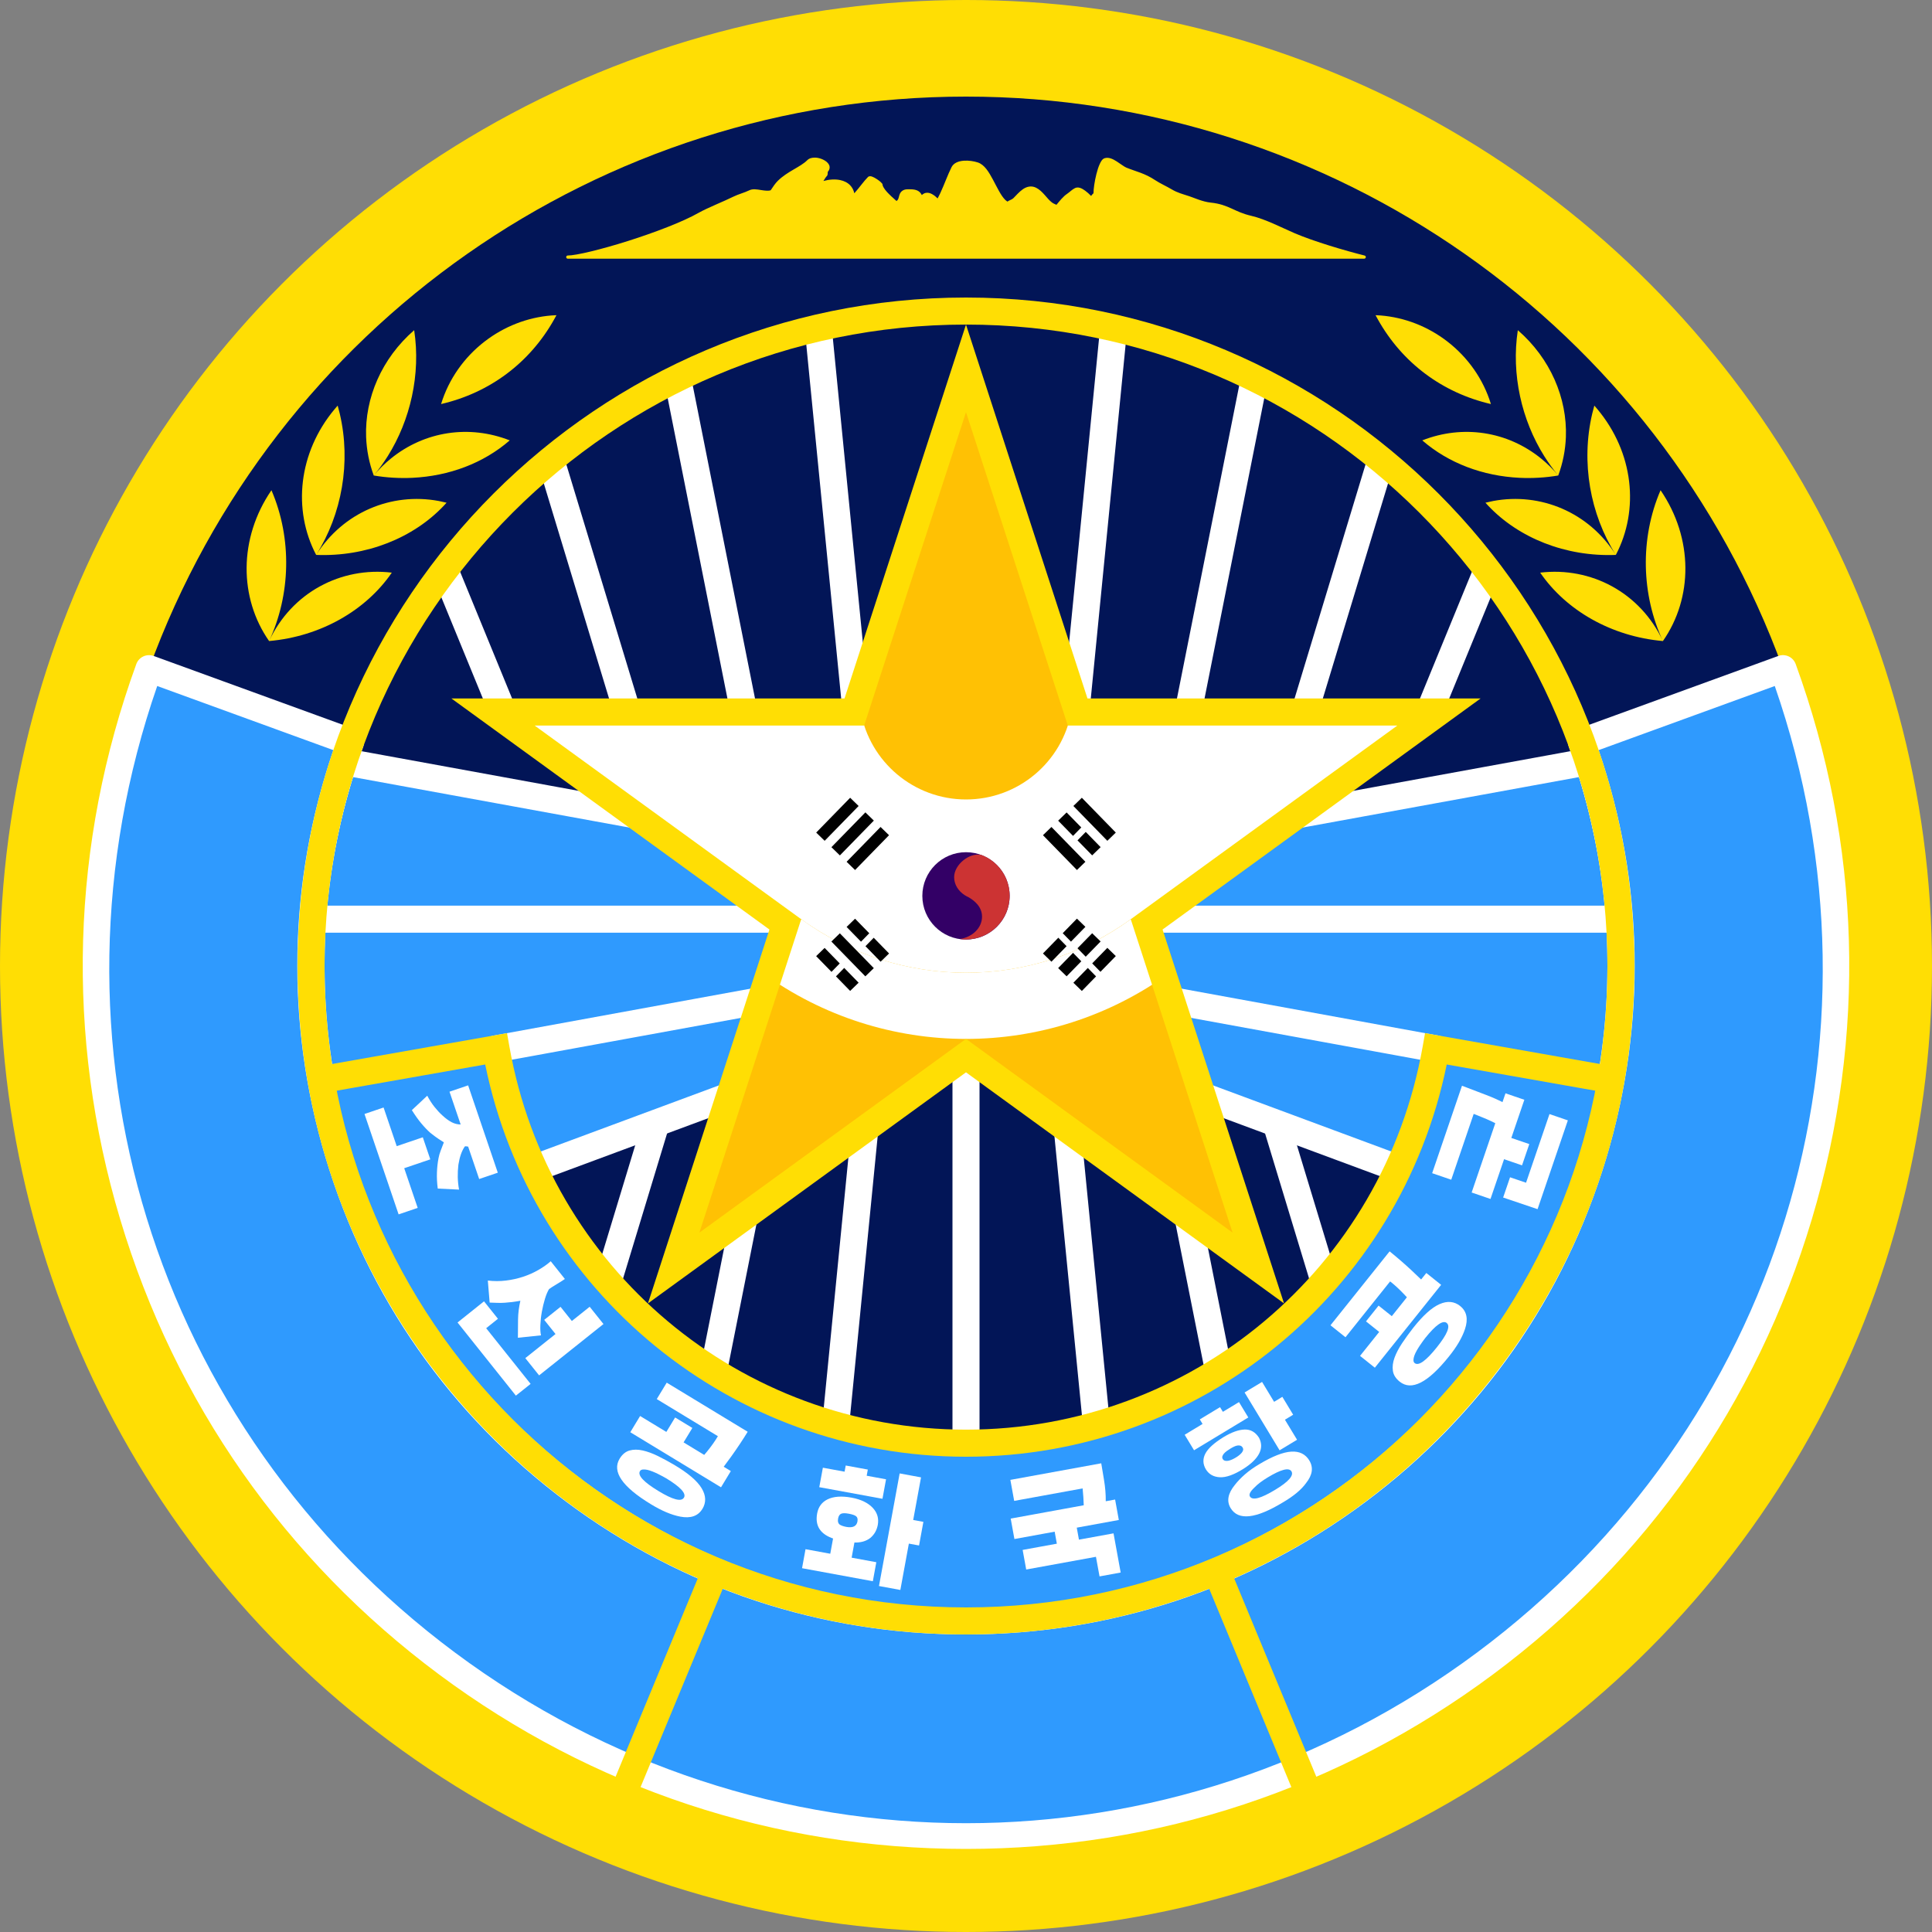 <?xml version="1.0" encoding="UTF-8"?>
<svg id="_레이어_2" data-name="레이어 2" xmlns="http://www.w3.org/2000/svg" viewBox="0 0 500 500">
  <rect x="0" y="0" width="500" height="500" fill="#808080" stroke="none"/>
  <defs>
    <style>
      .cls-1 {
        fill: #c33;
      }

      .cls-2 {
        fill: #fff;
      }

      .cls-3 {
        fill: #ffde04;
      }

      .cls-4 {
        fill: #ffc104;
      }

      .cls-5 {
        fill: #306;
      }

      .cls-6 {
        fill: #2f9afe;
      }

      .cls-7 {
        fill: #021557;
      }
    </style>
  </defs>
  <g id="svg3715">
    <g id="layer1">
      <g id="g4534">
        <g id="path860-9">
          <circle class="cls-3" cx="250" cy="250" r="250"/>
        </g>
        <g id="circle2124">
          <circle class="cls-7" cx="250" cy="250" r="199"/>
          <path d="M250,449.75c-110.14,0-199.75-89.61-199.75-199.75S139.86,50.25,250,50.25s199.75,89.61,199.75,199.75-89.61,199.75-199.75,199.75Zm0-398c-109.32,0-198.25,88.93-198.25,198.25s88.93,198.25,198.25,198.25,198.25-88.93,198.25-198.25S359.32,51.75,250,51.75Z"/>
        </g>
        <g id="g2997">
          <g id="g2457">
            <g id="g2421">
              <g id="path2409">
                <rect class="cls-2" x="119.11" y="142.44" width="7" height="46.81" transform="translate(-53.75 58.92) rotate(-22.3)"/>
              </g>
              <g id="path2411">
                <rect class="cls-2" x="149.14" y="113.92" width="7" height="76.66" transform="translate(-37.62 50.87) rotate(-16.87)"/>
              </g>
              <g id="path2413">
                <rect class="cls-2" x="180.56" y="93.47" width="7" height="96.47" transform="translate(-24.11 38.64) rotate(-11.25)"/>
              </g>
              <g id="path2415">
                <rect class="cls-2" x="213.21" y="81.13" width="7" height="108.2" transform="translate(-12.21 21.9) rotate(-5.63)"/>
              </g>
            </g>
            <g id="g2431">
              <g id="path2423">
                <rect class="cls-2" x="353.99" y="162.35" width="46.81" height="7" transform="translate(80.74 452.08) rotate(-67.7)"/>
              </g>
              <g id="path2425">
                <rect class="cls-2" x="309.02" y="148.76" width="76.66" height="7" transform="translate(100.83 440.46) rotate(-73.13)"/>
              </g>
              <g id="path2427">
                <rect class="cls-2" x="267.7" y="138.21" width="96.47" height="7" transform="translate(115.31 423.93) rotate(-78.75)"/>
              </g>
              <g id="path2429">
                <rect class="cls-2" x="229.19" y="131.73" width="108.2" height="7" transform="translate(120.94 403.9) rotate(-84.38)"/>
              </g>
            </g>
          </g>
          <g id="g2470">
            <g id="path2459">
              <rect class="cls-2" x="138.64" y="307.67" width="49.82" height="7" transform="translate(-181.69 377.34) rotate(-73.12)"/>
            </g>
            <g id="path2461">
              <rect class="cls-2" x="164.78" y="331.36" width="47.65" height="7" transform="translate(-176.61 454.53) rotate(-78.75)"/>
            </g>
            <g id="path2463">
              <rect class="cls-2" x="178.05" y="327.02" width="83.96" height="7" transform="translate(-130.48 517.07) rotate(-84.37)"/>
            </g>
          </g>
          <g id="path2465">
            <rect class="cls-2" x="246.5" y="270.18" width="7" height="106.82"/>
          </g>
          <g id="g2478">
            <g id="path2472">
              <rect class="cls-2" x="332.94" y="286.25" width="7" height="49.82" transform="translate(-75.84 111.07) rotate(-16.88)"/>
            </g>
            <g id="path2474">
              <rect class="cls-2" x="307.9" y="311.03" width="7" height="47.65" transform="translate(-59.34 67.18) rotate(-11.25)"/>
            </g>
            <g id="path2476">
              <rect class="cls-2" x="276.47" y="288.55" width="7" height="83.96" transform="translate(-31.05 29.03) rotate(-5.63)"/>
            </g>
          </g>
        </g>
        <g id="g2266">
          <g id="path2253">
            <path class="cls-6" d="M223.26,270.84l-128.33,47.6c-11.11-25.18-15.97-53.1-14-80.56,.99-13.85,3.69-27.57,8.03-40.76l129.93,23.74h62.23l129.93-23.74c4.33,13.19,7.03,26.91,8.03,40.76,1.97,27.46-2.88,55.37-14,80.56l-128.33-47.6h-53.48Z"/>
            <path class="cls-2" d="M405.07,321.94c-.4,0-.82-.07-1.22-.22l-127.74-47.39h-52.23l-127.74,47.39c-1.73,.64-3.67-.17-4.42-1.87-11.36-25.73-16.3-54.16-14.29-82.22,1.01-14.14,3.77-28.14,8.19-41.6,.55-1.66,2.23-2.66,3.95-2.35l129.61,23.68h61.59l129.62-23.68c1.73-.32,3.41,.69,3.95,2.35,4.42,13.47,7.18,27.46,8.19,41.6,2.01,28.06-2.93,56.49-14.29,82.22-.58,1.3-1.85,2.09-3.2,2.09Zm-181.81-54.61h53.48c.42,0,.83,.07,1.22,.22l125.21,46.45c9.97-23.89,14.26-50.04,12.41-75.87-.9-12.55-3.23-24.99-6.94-37.02l-126.9,23.18c-.21,.04-.42,.06-.63,.06h-62.23c-.21,0-.42-.02-.63-.06l-126.9-23.18c-3.7,12.03-6.04,24.46-6.94,37.02-1.85,25.83,2.44,51.98,12.41,75.87l125.21-46.45c.39-.14,.8-.22,1.22-.22Z"/>
          </g>
          <g id="path2201">
            <rect class="cls-2" x="80.93" y="234.38" width="338.13" height="7"/>
          </g>
          <g id="path2251">
            <path class="cls-2" d="M371.63,274.95c-.21,0-.42-.02-.63-.06l-90.2-16.48h-61.59l-90.2,16.48c-1.9,.34-3.72-.91-4.07-2.81-.35-1.9,.91-3.72,2.81-4.07l90.51-16.54c.21-.04,.42-.06,.63-.06h62.23c.21,0,.42,.02,.63,.06l90.51,16.54c1.9,.35,3.16,2.17,2.81,4.07-.31,1.69-1.78,2.87-3.44,2.87Z"/>
          </g>
        </g>
        <g id="g2142">
          <g id="path2122">
            <path class="cls-4" d="M250,95.33l28.89,88.94h93.51l-75.65,54.96,28.89,88.94-75.65-54.97-75.65,54.97,28.89-88.94-75.65-54.96h93.51l28.9-88.94Z"/>
          </g>
          <g id="g2120">
            <g id="g2104">
              <g id="path2098">
                <path class="cls-2" d="M292.65,237.89c-25.43,18.47-59.86,18.47-85.28,0l-10.07,13.86c31.43,22.83,73.99,22.83,105.42,0l-10.07-13.86Z"/>
              </g>
            </g>
            <g id="path2107">
              <path class="cls-2" d="M258.28,215.17l23.56-18.95h74.12l-57.36,41.67h-5.96c-12.71,9.24-27.68,13.86-42.64,13.86s-29.93-4.62-42.64-13.86h-5.96l-57.36-41.67h74.12l23.56,18.95h16.55Z"/>
            </g>
            <g id="g2089">
              <g id="path2078">
                <path class="cls-2" d="M221.1,202.44h-68.48l-23.2-16.86,93.3-1.58c2.33,13.24,13.84,22.9,27.29,22.9s24.95-9.65,27.29-22.9l93.3,1.58-23.2,16.86h-68.5l-28.9,13.54-28.9-13.54Z"/>
              </g>
              <g id="path2066">
                <path class="cls-2" d="M272.99,198.48c-5.7,6.79-14.11,10.72-22.98,10.72s-17.28-3.92-22.98-10.72l-13.73,1.91c7.57,13.11,21.57,21.19,36.71,21.19s29.14-8.08,36.71-21.19l-13.73-1.91Z"/>
              </g>
            </g>
          </g>
          <g id="path1931">
            <path class="cls-3" d="M332.31,337.32l-82.31-59.8-82.31,59.8,31.44-96.76-82.31-59.8h101.74l31.44-96.76,31.44,96.76h101.74l-82.31,59.8,31.44,96.76Zm-82.31-68.45l68.99,50.13-26.35-81.11,68.99-50.12h-85.28l-26.35-81.11-26.36,81.11h-85.28l68.99,50.12-26.35,81.11,68.99-50.13Z"/>
          </g>
        </g>
        <g id="circle3323">
          <path class="cls-6" d="M445.98,284.56c-16.77,95.11-99.4,164.44-195.98,164.44S70.79,379.66,54.02,284.56l74.35-13.11c10.41,59.02,61.69,102.05,121.62,102.05s111.22-43.03,121.62-102.05l74.35,13.11Z"/>
          <path class="cls-3" d="M250,452.5c-98.46,0-182.33-70.38-199.42-167.34l-.61-3.45,81.25-14.33,.61,3.45c10.13,57.46,59.83,99.16,118.18,99.16s108.05-41.7,118.18-99.16l.61-3.45,81.25,14.33-.61,3.45c-17.1,96.96-100.97,167.34-199.42,167.34ZM58.11,287.39c17.86,91.83,98,158.11,191.89,158.11s174.03-66.28,191.89-158.11l-67.48-11.9c-12.06,59.03-63.84,101.51-124.42,101.51s-112.35-42.48-124.42-101.51l-67.48,11.9Z"/>
        </g>
        <g id="path3547">
          <path class="cls-7" d="M461.43,173.04C429.08,84.16,344.59,25,250,25S70.92,84.16,38.57,173.04l26.08,31.41,26.08-12.43c24.37-66.96,88.02-111.53,159.28-111.53s134.91,44.57,159.28,111.53l26.08,12.43,26.08-31.41Z"/>
        </g>
        <g id="circle2803">
          <path class="cls-6" d="M461.43,173.05c34,93.41,2.67,198.07-77.07,257.43-79.74,59.36-188.98,59.36-268.72,0S4.57,266.46,38.57,173.05l52.15,18.98c-25.61,70.37-2.01,149.21,58.06,193.93,60.07,44.72,142.37,44.72,202.44,0,60.07-44.72,83.67-123.56,58.06-193.93l52.15-18.98Z"/>
          <path class="cls-2" d="M250,478.5c-49.53,0-96.72-15.63-136.45-45.21-39.73-29.58-68.24-70.3-82.45-117.75s-12.76-97.14,4.18-143.69c.32-.87,.97-1.58,1.81-1.97,.84-.39,1.8-.43,2.68-.12l52.15,18.98c1.82,.66,2.75,2.67,2.09,4.49-25.28,69.46-2.43,145.79,56.86,189.93,59.29,44.14,138.96,44.14,198.26,0,59.29-44.14,82.14-120.47,56.86-189.93-.66-1.82,.28-3.83,2.09-4.49l52.15-18.98c.87-.32,1.83-.27,2.68,.12,.84,.39,1.49,1.1,1.81,1.97,16.94,46.55,18.39,96.23,4.18,143.69s-42.72,88.17-82.45,117.75-86.92,45.21-136.45,45.21ZM40.69,177.54c-31.83,91.79-1.13,191.93,77.04,250.13,79.12,58.9,185.43,58.9,264.54,0,78.18-58.2,108.88-158.34,77.04-250.13l-45.58,16.59c11.72,34.28,12.42,70.68,2,105.49-10.76,35.93-32.34,66.75-62.42,89.15-30.08,22.39-65.81,34.23-103.31,34.23s-73.23-11.84-103.31-34.23c-30.08-22.4-51.67-53.22-62.42-89.15-10.42-34.81-9.72-71.2,2-105.49l-45.58-16.59Z"/>
        </g>
        <g id="circle1915">
          <path class="cls-3" d="M250,423c-95.39,0-173-77.61-173-173S154.61,77,250,77s173,77.61,173,173-77.61,173-173,173Zm0-339c-91.53,0-166,74.47-166,166s74.47,166,166,166,166-74.47,166-166S341.53,84,250,84Z"/>
        </g>
        <g id="path838-3">
          <path class="cls-3" d="M210.88,40.8c-.73-.02-1.45,.15-1.95,.65-1.82,1.82-5.17,2.89-7.67,5.39-.65,.65-1.22,1.52-1.8,2.39-.52,.22-1.46,.12-2.47-.04-1.06-.17-2.17-.39-3.09,.07-1.19,.59-2.81,.99-4.16,1.66-2.23,1.12-6.68,2.88-8.94,4.16-4.09,2.33-11.41,5.11-18.29,7.29-3.44,1.09-6.77,2.02-9.53,2.69-2.76,.67-4.99,1.07-6.1,1.07-.46,.07-.46,.74,0,.81h206.21c.45-.03,.52-.66,.1-.8-5.03-1.26-13.09-3.62-18.17-5.8-3.26-1.4-7.51-3.63-11.17-4.48-2.28-.53-3.67-1.24-5.13-1.9s-2.98-1.28-5.4-1.53c-2.09-.22-4.22-1.21-5.51-1.64-1.75-.58-3.05-.88-4.58-1.79-1.29-.77-3.03-1.55-4.23-2.35-2.78-1.85-4.93-2.22-7.52-3.28-.56-.23-1.48-.96-2.45-1.58s-2.05-1.17-3.11-.86c-.62,.18-.96,.77-1.3,1.5-.34,.73-.63,1.65-.87,2.61-.48,1.9-.76,3.92-.75,4.96-.23,.21-.44,.44-.62,.71-.52-.53-1.05-1.01-1.55-1.37-.45-.33-.88-.58-1.32-.72s-.9-.14-1.31,.06c-.77,.38-1.35,1.02-1.95,1.42-1.16,.77-2.02,1.94-2.84,2.9-.43-.18-.84-.36-1.16-.6-1.35-1.01-2.32-2.92-4.11-3.82-1.27-.63-2.49-.26-3.45,.41-.96,.68-1.76,1.64-2.43,2.3-.18,.18-.46,.33-.79,.47-.24,.11-.5,.24-.75,.41-.24-.17-.46-.33-.61-.49-1.08-1.08-2.07-3.2-3.13-5.18s-2.19-3.89-3.92-4.46c-.99-.33-2.37-.55-3.66-.45-1.3,.1-2.59,.55-3.15,1.69-.99,1.97-1.83,4.4-2.87,6.63-.23,.5-.48,.97-.73,1.44-.35-.35-.83-.8-1.48-1.14-.46-.24-.99-.4-1.54-.3-.37,.06-.73,.26-1.06,.57-.1-.19-.21-.37-.34-.53-.49-.62-1.28-.96-2.61-.96-.63,0-1.37-.1-2.06,.36-.64,.43-.8,1.1-.93,1.61-.13,.49-.23,.82-.62,1.05-.92-.81-1.79-1.6-2.44-2.31-.75-.82-1.16-1.58-1.16-1.85,0-.29-.12-.35-.22-.46s-.2-.23-.34-.35c-.27-.24-.62-.49-.99-.73s-.76-.46-1.12-.59c-.18-.07-.35-.11-.53-.12-.18,0-.41,.04-.58,.21-1.09,1.09-2.23,2.76-3.53,4.2-.19-.84-.56-1.53-1.08-2.06-.68-.71-1.59-1.14-2.58-1.35-1.38-.29-2.91-.16-4.34,.24,.06-.1,.13-.2,.19-.3,.25-.41,.49-.79,.7-1,.17-.17,.17-.3,.19-.43,.02-.12,.02-.24,.03-.35s.01-.22,.02-.28,.05-.07-.04,.02c.56-.56,.65-1.31,.35-1.88s-.85-.99-1.51-1.31-1.42-.52-2.15-.53h0Z"/>
        </g>
        <g id="circle3342">
          <path class="cls-3" d="M70.25,126.87c-8.54,12.47-8.39,27.91-.61,39.03,5.55-11.9,6.02-26.46,.61-39.03Zm-.61,39.03c13.32-1.17,25.05-7.91,31.76-17.7-13.16-1.57-25.91,5.16-31.76,17.7Zm17.75-60.93c-.27,.31-.54,.62-.8,.93-9.38,11.23-10.9,26.03-4.77,37.71,6.67-10.55,9.06-23.95,6.12-36.52-.17-.71-.35-1.42-.55-2.12Zm-5.57,38.64c12.99,.52,25.18-4.4,33.06-12.76,.23-.25,.46-.49,.69-.75-.68-.17-1.36-.32-2.04-.45-12.22-2.27-24.73,2.92-31.7,13.96Zm25.37-58.16c-8.42,7.3-12.81,17.6-12.44,27.65,.13,3.4,.79,6.75,1.98,9.96,1.33-1.6,2.53-3.28,3.62-5.01,5.84-9.32,8.58-21.15,6.84-32.59Zm-10.46,37.61c3.37,.57,6.73,.75,9.98,.6,9.55-.46,18.41-3.79,25.21-9.69-10.43-4.1-22.01-2.43-30.82,4.75-1.58,1.29-3.05,2.74-4.38,4.35Zm28.72-34.7c-5.32,4.1-9.32,9.74-11.3,16.21,12.61-2.92,22.96-10.69,29.25-21.89,.21-.37,.41-.74,.61-1.11-.42,.02-.85,.04-1.27,.07-6.31,.5-12.31,2.88-17.29,6.72Z"/>
        </g>
        <g id="path3511">
          <path class="cls-3" d="M429.75,126.87c8.54,12.47,8.39,27.91,.61,39.03-5.55-11.9-6.02-26.46-.61-39.03Zm.61,39.03c-13.32-1.17-25.05-7.91-31.76-17.7,13.16-1.57,25.91,5.16,31.76,17.7Zm-17.75-60.93c.27,.31,.54,.62,.8,.93,9.38,11.23,10.9,26.03,4.77,37.71-6.67-10.55-9.06-23.95-6.12-36.52,.17-.71,.35-1.42,.55-2.12h0Zm5.57,38.64c-12.99,.52-25.18-4.4-33.06-12.76-.23-.25-.46-.49-.69-.75,.68-.17,1.36-.32,2.04-.45,12.22-2.27,24.73,2.92,31.7,13.96h0Zm-25.37-58.16c8.42,7.3,12.81,17.6,12.44,27.65-.13,3.4-.79,6.75-1.98,9.96-1.33-1.6-2.53-3.28-3.62-5.01-5.84-9.32-8.58-21.15-6.84-32.59Zm10.46,37.61c-3.37,.57-6.73,.75-9.98,.6-9.55-.46-18.41-3.79-25.21-9.69,10.43-4.1,22.01-2.43,30.82,4.75,1.58,1.29,3.05,2.74,4.38,4.35Zm-28.72-34.7c5.32,4.1,9.32,9.74,11.3,16.21-12.61-2.92-22.96-10.69-29.25-21.89-.21-.37-.41-.74-.61-1.11,.42,.02,.85,.04,1.27,.07,6.31,.5,12.31,2.88,17.29,6.72Z"/>
        </g>
        <g id="path3559">
          <rect class="cls-3" x="134.1" y="437.21" width="73.82" height="7" transform="translate(-301.59 429.98) rotate(-67.49)"/>
        </g>
        <g id="path3561">
          <rect class="cls-3" x="325.46" y="403.8" width="7" height="73.82" transform="translate(-143.61 159.44) rotate(-22.5)"/>
        </g>
      </g>
    </g>
    <g>
      <g>
        <circle class="cls-5" cx="250" cy="231.85" r="11.3"/>
        <path class="cls-1" d="M253.94,221.25c-3.04-.67-7.01,2.52-7.01,5.76,0,1.89,1.07,3.58,2.73,4.65h0s0,0,0,0c.31,.2,.64,.38,.98,.53,1.51,.88,3.51,2.44,3.51,5.05,0,2.89-2.48,5.29-5.75,5.78,.52,.07,1.05,.11,1.59,.11,6.24,0,11.3-5.06,11.3-11.3,0-4.86-3.06-9-7.36-10.59h0Z"/>
      </g>
      <g>
        <path d="M227.89,214.02l-8.79,9.01,2.19,2.13,8.79-9.01-2.19-2.13Z"/>
        <path d="M220.02,206.46l-8.79,9.01,2.19,2.13,8.79-9.01-2.19-2.13Z"/>
        <path d="M223.96,210.24l-8.79,9.01,2.19,2.13,8.79-9.01-2.19-2.13Z"/>
        <g>
          <path d="M288.77,215.47l-8.79-9.01-2.19,2.13,8.79,9.01,2.19-2.13Z"/>
          <path d="M280.9,223.03l-8.79-9.01-2.19,2.13,8.79,9.01,2.19-2.13Z"/>
          <path d="M278.85,217.49l2.14-2.19,3.85,3.94-2.19,2.13-3.8-3.89Z"/>
          <path d="M279.84,214.14l-2.14,2.19-3.85-3.94,2.19-2.13,3.8,3.89Z"/>
        </g>
      </g>
      <g>
        <g>
          <path d="M215.16,243.67l8.79,9.01,2.19-2.13-8.79-9.01-2.19,2.13Z"/>
          <path d="M216.34,252.69l2.14-2.19,3.73,3.82-2.19,2.13-3.68-3.77Z"/>
          <path d="M217.33,249.33l-2.14,2.19-3.97-4.07,2.19-2.13,3.92,4.02Z"/>
          <path d="M223.98,244.88l2.14-2.19,3.97,4.07-2.19,2.13-3.92-4.02Z"/>
          <path d="M224.97,241.52l-2.14,2.19-3.73-3.82,2.19-2.13,3.68,3.77Z"/>
        </g>
        <g>
          <path d="M284.8,251.51l-2.14-2.19,3.92-4.02,2.19,2.13-3.97,4.07Z"/>
          <path d="M281.52,250.5l2.14,2.19-3.68,3.77-2.19-2.13,3.73-3.82Z"/>
          <path d="M280.99,247.6l-2.14-2.19,3.8-3.89,2.19,2.13-3.85,3.94Z"/>
          <path d="M277.7,246.59l2.14,2.19-3.8,3.89-2.19-2.13,3.85-3.94Z"/>
          <path d="M277.17,243.7l-2.14-2.19,3.68-3.77,2.19,2.13-3.73,3.82Z"/>
          <path d="M269.92,246.75l3.97-4.07,2.14,2.19-3.92,4.02-2.19-2.13Z"/>
        </g>
      </g>
    </g>
    <g>
      <path class="cls-2" d="M103.16,314.28l-8.83-25.98,4.94-1.68,8.83,25.98-4.94,1.68Zm-2.84-10.49l-1.94-5.71,11.04-3.75,1.94,5.71-11.04,3.75Zm18.48,4.08l-5.51-.27c-.19-1.46-.26-2.83-.21-4.12,.04-1.29,.18-2.54,.41-3.74,.11-.63,.3-1.28,.55-1.93,.25-.66,.53-1.38,.83-2.17-.98-.61-1.77-1.14-2.37-1.59-.6-.45-.98-.74-1.14-.88-.75-.67-1.53-1.48-2.33-2.44-.8-.96-1.61-2.1-2.44-3.43l3.98-3.73c.6,1.12,1.22,2.08,1.86,2.88s1.32,1.55,2.06,2.22c.83,.77,1.62,1.35,2.36,1.74,.74,.39,1.53,.59,2.37,.61l-2.89-8.49,4.82-1.64,7.68,22.6-4.82,1.64-2.86-8.4c-.18,0-.3-.02-.38-.05-.08-.03-.23-.03-.46,0-.8,1.13-1.36,2.72-1.68,4.76-.13,1.1-.18,2.17-.16,3.22,.03,1.05,.13,2.11,.33,3.19Z"/>
      <path class="cls-2" d="M125.26,336.78l3.61,4.52-3.05,2.44,11.5,14.41-3.81,3.04-15.1-18.93,6.86-5.48Zm8.77,9.44c0-1.63,.02-3.22,.04-4.77,.02-1.55,.22-3.15,.6-4.81-.77,.14-1.48,.24-2.14,.33-.65,.08-1.29,.14-1.9,.18s-1.24,.05-1.87,.03c-.64-.01-1.32-.04-2.04-.07l-.47-5.7c1.56,.19,3.12,.19,4.68,0,1.56-.19,3.03-.52,4.44-.98,1.4-.46,2.72-1.05,3.94-1.75,1.23-.7,2.3-1.46,3.22-2.27l3.66,4.59c-.16,.13-.44,.31-.82,.55-.38,.24-.79,.49-1.22,.75s-.84,.51-1.22,.75c-.38,.24-.66,.43-.84,.57-.38,.63-.74,1.47-1.06,2.53s-.59,2.17-.8,3.33c-.21,1.16-.33,2.3-.38,3.4-.05,1.11,0,2.01,.16,2.71l-5.98,.62Zm18.58-8.03l3.57,4.47-16.66,13.29-3.57-4.47,16.66-13.29Zm-6.31,10.23l-5.46-6.84,4.23-3.37,5.46,6.84-4.23,3.37Z"/>
      <path class="cls-2" d="M181.78,390.5c-1.12,1.85-3.04,2.52-5.74,2-2.31-.45-4.87-1.54-7.67-3.26-7.36-4.49-10.03-8.4-8.01-11.73,.68-1.12,1.54-1.83,2.56-2.12,1.03-.29,2.16-.29,3.41-.01,1.24,.28,2.56,.76,3.96,1.45,1.4,.69,2.8,1.45,4.22,2.29,3.57,2.12,5.92,4.12,7.07,6.03,1.15,1.9,1.21,3.69,.2,5.37Zm4.82-5.59l-23.48-14.25,2.54-4.2,23.48,14.25-2.54,4.2Zm-9.6,2.69c.66-1.09-.87-2.76-4.6-5.02-.2-.12-.48-.28-.86-.48-.38-.2-.79-.42-1.24-.64s-.92-.44-1.41-.63c-.49-.2-.95-.34-1.38-.44-.43-.09-.82-.12-1.16-.08-.34,.04-.58,.17-.72,.4-.67,1.1,.92,2.82,4.77,5.16,3.72,2.26,5.92,2.84,6.59,1.73Zm3.4-8.98c.25-.26,.62-.66,1.09-1.19,.47-.53,.97-1.12,1.5-1.78,.53-.65,1.05-1.33,1.55-2.04s.92-1.35,1.25-1.93l-15.82-9.6,2.58-4.25,20.95,12.71c-.57,.94-1.23,1.97-1.96,3.07-.73,1.1-1.47,2.17-2.21,3.21s-1.44,1.99-2.11,2.87-1.22,1.56-1.66,2.04l-5.16-3.13Zm-5.55-1.94l-4.46-2.71,4.33-7.13,4.46,2.71-4.33,7.13Z"/>
      <path class="cls-2" d="M225.89,409.22l-18.32-3.37,.9-4.92,18.32,3.37-.9,4.92Zm-9.97-10.95c-3.56-1.12-5.05-3.32-4.44-6.6,.31-1.68,1.19-2.88,2.63-3.61,1.58-.79,3.68-.95,6.28-.47,2.48,.46,4.33,1.37,5.57,2.74,1.11,1.24,1.51,2.68,1.21,4.32-.26,1.39-.91,2.52-1.96,3.39-1.09,.84-2.49,1.23-4.22,1.16l-5.07-.93Zm12.46-10.39l-16.35-3,.93-5.04,5.62,1.03,.29-1.6,5.72,1.05-.29,1.6,5.01,.92-.93,5.04Zm-8.48,17.98l-5.53-1.02,1.62-8.82,5.53,1.02-1.62,8.82Zm2.01-12.15c.1-.57,0-1-.32-1.28s-.97-.51-1.95-.69c-.92-.17-1.58-.16-1.97,.02s-.65,.59-.77,1.23c-.14,.76,.02,1.3,.47,1.61,.42,.25,.97,.43,1.65,.56,1.7,.31,2.67-.17,2.9-1.44Zm10.92-12.39l5.53,1.02-5.35,29.14-5.53-1.02,5.35-29.14Zm-1.8,17.4l1.12-6.12,6.82,1.25-1.12,6.12-6.82-1.25Z"/>
      <path class="cls-2" d="M280.22,392.91c.2-.99,.28-2.13,.25-3.43-.04-1.3-.13-2.72-.29-4.28l-17.71,3.23-.99-5.44,23.52-4.29c.28,1.66,.51,3.04,.69,4.13s.31,2.08,.38,2.98,.11,1.8,.1,2.71c-.01,.91-.07,2.02-.17,3.33l-5.78,1.05Zm9.33,.46l-27.02,4.93-.96-5.29,27.02-4.93,.96,5.29Zm-1.37,3.46l1.85,10.14-5.47,1-.93-5.07-18.05,3.29-.92-5.07,23.52-4.29Zm-16.04-4.86l5.72-1.04,1.5,8.24-5.72,1.04-1.5-8.24Z"/>
      <path class="cls-2" d="M315.75,364.18l.73,1.2,4.17-2.52,2.41,3.98-14.04,8.49-2.43-4.01,4.63-2.8-.71-1.18,5.24-3.17Zm10.09,7.92c.72,1.39,.72,2.77,0,4.13-.72,1.36-2.09,2.68-4.1,3.94-2.42,1.51-4.44,2.23-6.07,2.14-1.62-.09-2.82-.77-3.6-2.06-.79-1.35-.83-2.7-.13-4.05,.7-1.35,2.28-2.78,4.73-4.29,2.07-1.25,3.88-1.9,5.43-1.95,1.55-.05,2.8,.66,3.74,2.14Zm-4.24,2.53c-.15-.25-.35-.41-.59-.49-.24-.07-.5-.09-.77-.04-.28,.05-.57,.14-.88,.29-.31,.15-.63,.32-.95,.52-.3,.18-.6,.38-.9,.6-.3,.21-.54,.44-.75,.67-.2,.23-.34,.47-.41,.71-.07,.24-.04,.48,.1,.71,.14,.23,.34,.38,.6,.44,.26,.06,.54,.06,.86,0,.31-.07,.63-.18,.97-.33,.33-.15,.65-.32,.95-.5,.3-.18,.59-.38,.85-.59,.26-.21,.49-.42,.67-.64,.18-.22,.3-.44,.36-.67,.06-.23,.02-.45-.11-.66Zm17.26,3.36c1.09,1.8,.81,3.73-.83,5.8-1.21,1.71-3.22,3.39-6.04,5.04-7.02,4.25-11.52,4.74-13.5,1.48-1.09-1.8-.72-3.81,1.1-6.03,.71-.92,1.59-1.83,2.63-2.74,1.04-.91,2.29-1.79,3.75-2.65,3.36-2.01,6.1-3.08,8.21-3.21,2.11-.13,3.67,.64,4.69,2.31Zm-16.76-17.62l4.52-2.73,9.06,14.97-4.52,2.73-9.06-14.97Zm12.13,20.42c-.64-1.05-2.69-.53-6.17,1.58-.7,.42-1.33,.85-1.91,1.28s-1.08,.88-1.51,1.33c-1.09,1.02-1.47,1.79-1.16,2.31,.66,1.09,2.83,.51,6.52-1.72,3.48-2.1,4.88-3.7,4.23-4.79Zm.44-14.66l-5.91,3.58-2.8-4.63,5.91-3.58,2.8,4.63Z"/>
      <path class="cls-2" d="M365.94,337.85c-.22-.29-.57-.7-1.04-1.23-.47-.53-.99-1.11-1.57-1.71-.58-.61-1.19-1.21-1.82-1.8-.64-.59-1.22-1.08-1.75-1.48l-11.55,14.45-3.88-3.1,15.3-19.13c.86,.69,1.79,1.47,2.79,2.33,1,.87,1.97,1.73,2.9,2.6,.93,.87,1.79,1.69,2.58,2.46,.78,.77,1.39,1.41,1.81,1.91l-3.77,4.71Zm7.03-5.34l-17.16,21.45-3.83-3.06,17.15-21.45,3.83,3.06Zm-9.67,10.59l-3.26,4.08-6.52-5.21,3.26-4.08,6.52,5.21Zm14.6-5.09c1.69,1.35,2.11,3.34,1.24,5.95-.74,2.23-2.15,4.63-4.22,7.18-5.4,6.72-9.63,8.87-12.67,6.44-1.03-.82-1.62-1.76-1.77-2.82-.16-1.06-.01-2.18,.42-3.38,.44-1.2,1.09-2.44,1.95-3.74,.86-1.3,1.8-2.59,2.81-3.89,2.56-3.26,4.85-5.34,6.89-6.24s3.82-.73,5.35,.49Zm-3.49,4.37c-.99-.79-2.85,.51-5.57,3.91-.14,.18-.34,.44-.59,.79-.25,.35-.52,.73-.8,1.15-.28,.42-.55,.85-.81,1.31-.26,.46-.46,.9-.61,1.31-.15,.42-.22,.8-.23,1.14,0,.34,.1,.6,.31,.77,1.01,.81,2.92-.55,5.73-4.06,2.72-3.4,3.58-5.5,2.57-6.31Z"/>
      <path class="cls-2" d="M389.11,291.99c-.38-.31-.86-.62-1.43-.93-.57-.32-1.2-.64-1.89-.96s-1.4-.63-2.16-.93c-.76-.3-1.5-.6-2.24-.9l-5.81,17.04-4.94-1.69,7.72-22.63c1.4,.54,2.69,1.03,3.87,1.47,1.18,.44,2.29,.86,3.33,1.28,1.04,.42,2,.85,2.9,1.29,.9,.44,1.75,.93,2.55,1.47l-1.91,5.49Zm5.39-7.37l-8.76,25.67-4.88-1.67,8.76-25.67,4.88,1.67Zm-8.53,14.26l1.88-5.5,7.93,2.71-1.88,5.5-7.93-2.71Zm15.03-10.56l4.76,1.63-7.84,22.98-8.91-3.01,1.79-5.24,4.14,1.41,6.07-17.78Z"/>
    </g>
  </g>
</svg>
